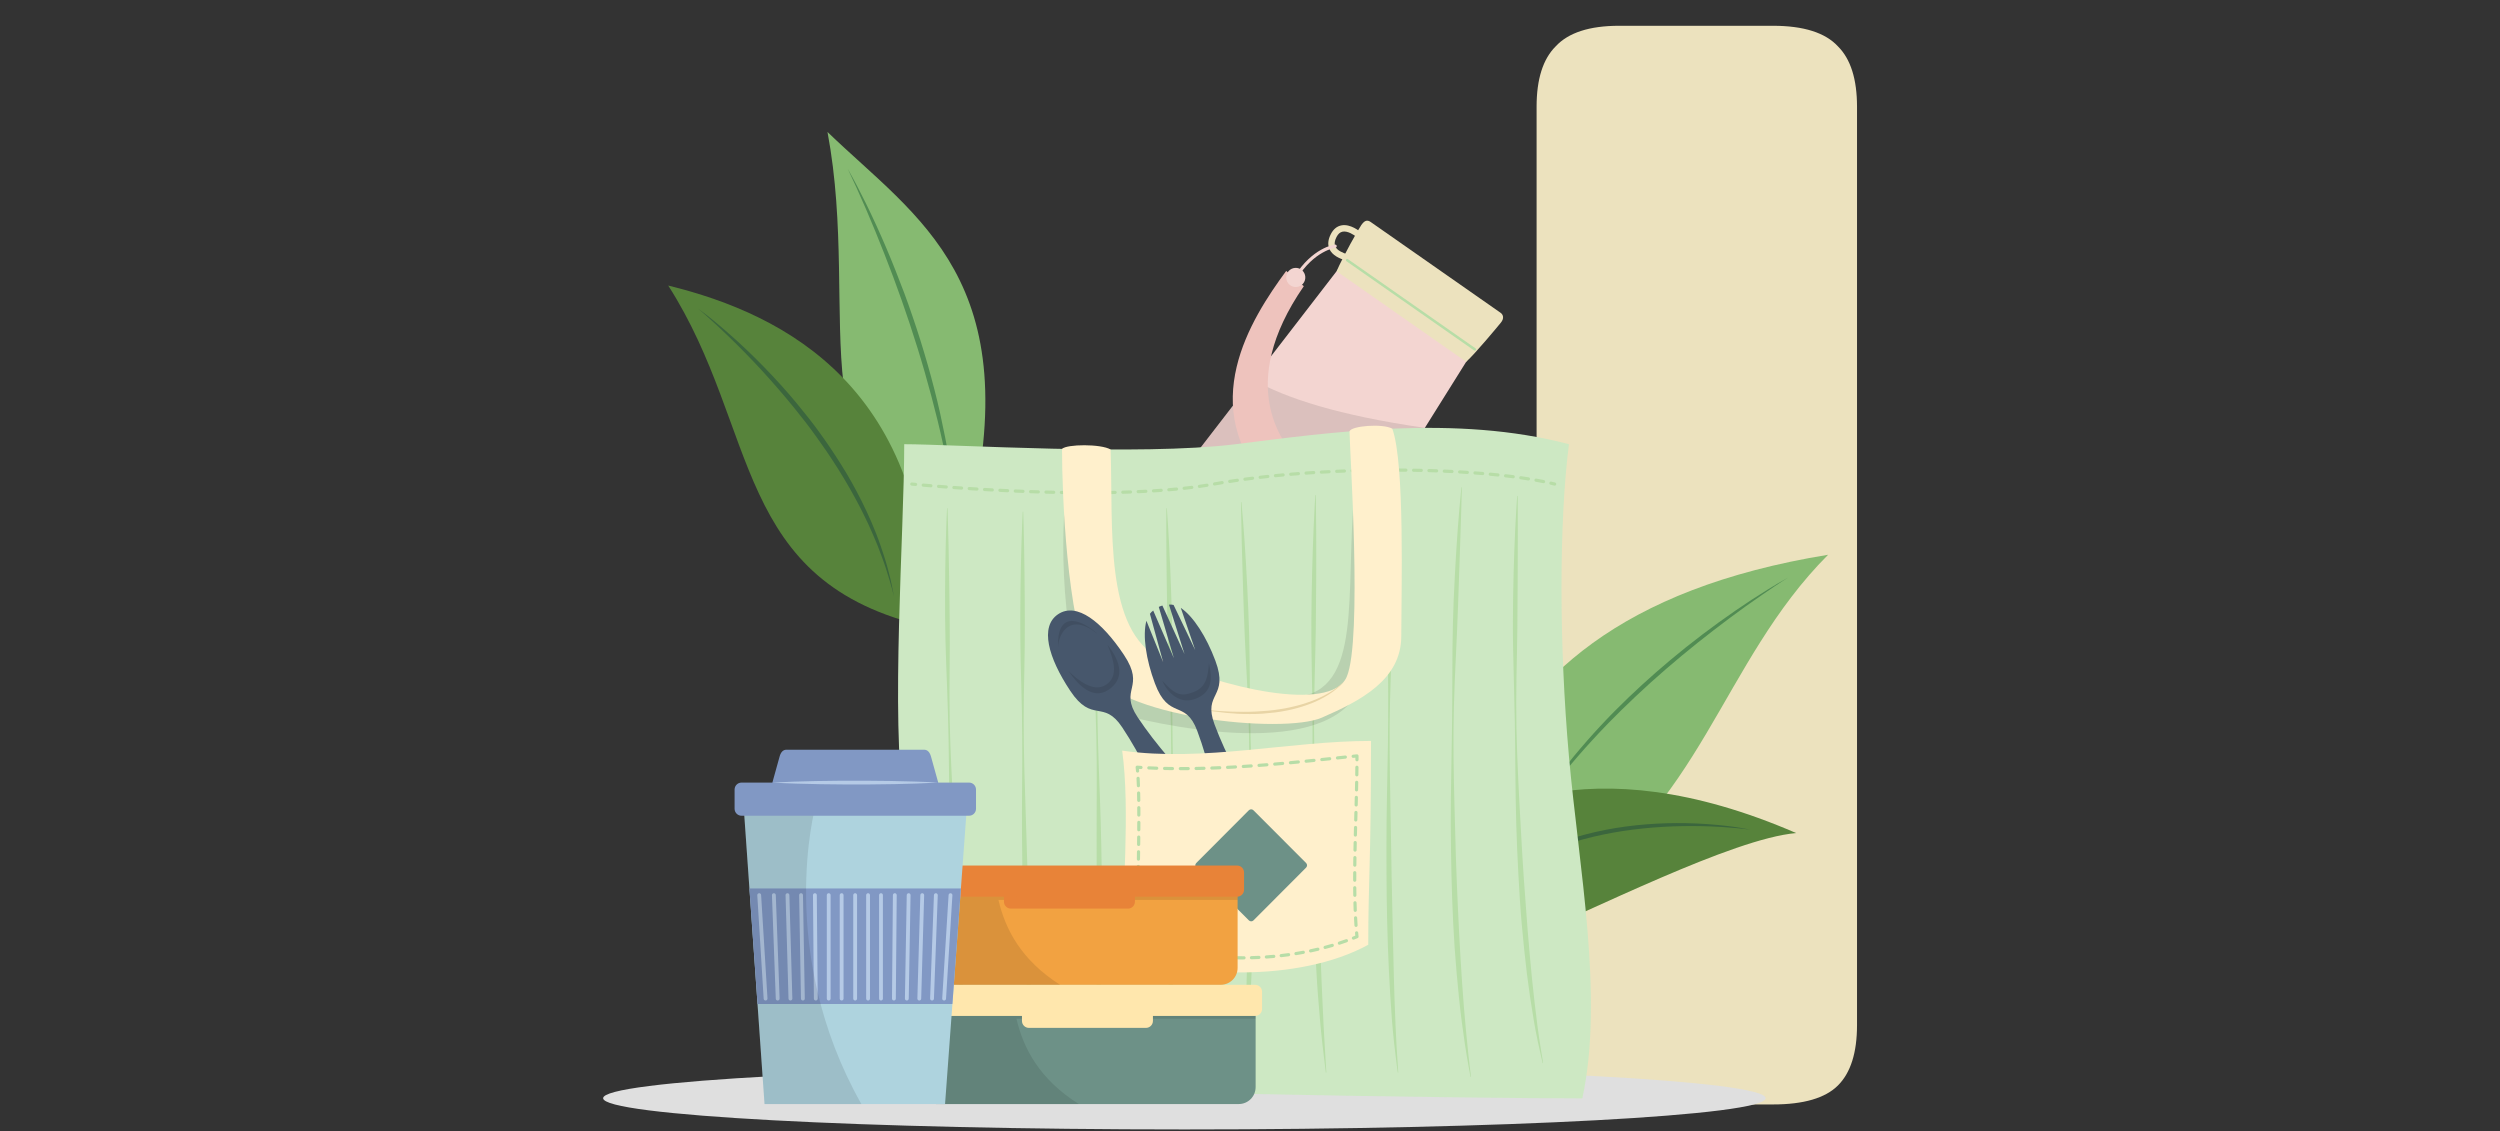 <svg width="400" height="181" viewBox="0 0 400 181" fill="none" xmlns="http://www.w3.org/2000/svg">
<rect x="0" y="0" width="400" height="181" fill="#333333" stroke="none"/>
<path d="M259.053 176.712C254.146 176.712 250.677 175.696 248.647 173.666C246.786 171.636 245.855 168.421 245.855 164.022V17.069C245.855 12.67 246.87 9.455 248.901 7.425C250.931 5.225 254.315 4.125 259.053 4.125H283.672C288.579 4.125 292.047 5.225 294.078 7.425C296.108 9.455 297.123 12.67 297.123 17.069V164.022C297.123 168.421 296.108 171.636 294.078 173.666C292.047 175.696 288.579 176.712 283.672 176.712H259.053Z" fill="#ECE2BE"/>
<g clip-path="url(#clip0_8162_21744)">
<path d="M96.5 175.712C96.5 172.95 138.138 170.712 189.5 170.712C240.862 170.712 282.5 172.95 282.5 175.712C282.5 178.473 240.862 180.712 189.5 180.712C138.138 180.712 96.5 178.473 96.5 175.712Z" fill="#DFDFDF"/>
<path d="M236.52 125.634C244.13 108.696 259.086 94.21 292.5 88.76C275.287 106.011 272.127 129.749 249.422 142.699C241.195 135.936 238.379 127.618 236.52 125.634Z" fill="#86BA71"/>
<path d="M286.118 92.403C284.691 93.281 283.309 94.235 281.927 95.181C280.183 96.375 278.462 97.607 276.771 98.874C275.034 100.174 273.314 101.493 271.617 102.845C269.919 104.198 268.255 105.592 266.608 107.006C264.955 108.425 263.34 109.888 261.753 111.38C260.968 112.119 260.193 112.867 259.421 113.62C258.735 114.289 258.065 114.975 257.389 115.655C256.841 116.204 256.315 116.775 255.779 117.335C255.405 117.727 255.043 118.13 254.678 118.53C254.327 118.915 253.97 119.294 253.626 119.685C252.916 120.489 252.208 121.294 251.516 122.116C250.827 122.936 250.148 123.762 249.477 124.596C248.825 125.409 248.197 126.239 247.564 127.066C247.252 127.475 246.956 127.896 246.654 128.313C246.359 128.721 246.058 129.124 245.771 129.537C245.303 130.22 244.837 130.903 244.369 131.585C244.738 130.977 245.108 130.37 245.478 129.762C246.01 128.888 246.584 128.036 247.157 127.19C247.714 126.369 248.295 125.558 248.885 124.76C249.525 123.896 250.178 123.041 250.851 122.202C251.189 121.781 251.519 121.354 251.865 120.94C252.214 120.523 252.566 120.109 252.917 119.694C253.605 118.877 254.316 118.082 255.027 117.286C255.624 116.617 256.247 115.97 256.858 115.314C257.424 114.706 258.011 114.114 258.598 113.527C259.94 112.182 261.311 110.865 262.713 109.583C264.198 108.223 265.715 106.897 267.259 105.603C268.925 104.205 270.631 102.852 272.361 101.537C274.093 100.22 275.86 98.951 277.65 97.714C279.333 96.551 281.047 95.431 282.788 94.357C283.883 93.681 284.986 93.015 286.118 92.403Z" fill="#518C53"/>
<path d="M225.772 137.74C235.078 129.566 254.002 118.831 287.389 133.289C277.184 134.18 254.797 145.659 241.981 150.978C233.509 145.634 231.811 140.659 225.772 137.741V137.74Z" fill="#57833B"/>
<path d="M280.017 132.746C279.285 132.635 278.544 132.564 277.806 132.495C277.021 132.422 276.234 132.362 275.447 132.315C273.413 132.191 271.376 132.148 269.34 132.178C267.195 132.21 265.05 132.33 262.916 132.551C260.742 132.774 258.577 133.098 256.438 133.545C254.316 133.989 252.224 134.549 250.17 135.243C248.155 135.924 246.188 136.742 244.289 137.702C243.343 138.181 242.423 138.703 241.513 139.249C240.598 139.797 239.723 140.405 238.855 141.024C237.27 142.154 235.817 143.457 234.425 144.814C234.407 144.831 234.389 144.848 234.371 144.866C234.918 144.259 235.465 143.652 236.052 143.082C236.772 142.381 237.515 141.708 238.292 141.071C239.889 139.765 241.599 138.609 243.396 137.598C245.238 136.562 247.161 135.694 249.134 134.942C251.15 134.175 253.238 133.585 255.339 133.104C257.474 132.616 259.648 132.269 261.827 132.04C263.96 131.816 266.106 131.702 268.251 131.695C270.381 131.687 272.51 131.776 274.63 131.975C276.42 132.142 278.218 132.363 279.978 132.738C279.992 132.741 280.006 132.744 280.02 132.747L280.017 132.746Z" fill="#3B663D"/>
<path d="M154.882 84.584C126.18 78.061 137.998 50.923 132.398 21.116C146.793 35.002 164.604 44.872 154.882 84.584Z" fill="#86BA71"/>
<path d="M135.612 26.97C136.659 28.804 137.634 30.677 138.564 32.573C139.687 34.863 140.745 37.187 141.747 39.534C142.783 41.959 143.745 44.413 144.677 46.88C145.15 48.13 145.587 49.395 146.019 50.66C146.455 51.935 146.88 53.212 147.28 54.499C148.079 57.066 148.824 59.647 149.488 62.252C149.815 63.536 150.138 64.824 150.419 66.12C150.699 67.412 150.971 68.703 151.229 69.999C151.73 72.523 152.119 75.072 152.44 77.625C152.6 78.89 152.719 80.159 152.84 81.427C152.478 79.246 152.118 77.065 151.686 74.896C151.176 72.334 150.628 69.78 150.006 67.243C149.374 64.662 148.687 62.101 147.957 59.547C147.217 56.959 146.411 54.391 145.566 51.836C144.73 49.304 143.837 46.791 142.908 44.292C141.998 41.847 141.031 39.427 140.051 37.01C139.095 34.65 138.075 32.315 137.026 29.995C136.567 28.982 136.097 27.972 135.613 26.971L135.612 26.97Z" fill="#518C53"/>
<path d="M148.587 100.335C116.997 93.238 121.68 68.754 106.917 45.689C126.046 50.382 148.587 62.314 148.587 100.335Z" fill="#57833B"/>
<path d="M111.705 49.393C113.441 50.631 115.075 52.021 116.677 53.426C118.599 55.109 120.447 56.878 122.229 58.709C124.064 60.595 125.842 62.544 127.516 64.576C128.801 66.136 130.066 67.719 131.243 69.363C131.762 70.089 132.28 70.815 132.777 71.557C133.39 72.472 133.99 73.392 134.577 74.324C135.76 76.195 136.84 78.139 137.832 80.118C138.412 81.273 138.967 82.447 139.473 83.637C139.727 84.235 139.967 84.839 140.21 85.441C140.455 86.048 140.667 86.668 140.888 87.285C141.108 87.9 141.314 88.518 141.506 89.143C141.693 89.755 141.889 90.364 142.048 90.984C142.204 91.596 142.363 92.209 142.514 92.822C142.647 93.366 142.744 93.919 142.851 94.469C142.915 94.796 142.979 95.122 143.044 95.449C142.797 94.532 142.574 93.604 142.292 92.698C142.103 92.093 141.909 91.488 141.723 90.88C141.537 90.272 141.302 89.676 141.086 89.077C140.649 87.857 140.174 86.644 139.643 85.462C139.379 84.875 139.127 84.283 138.855 83.698C138.577 83.099 138.276 82.51 137.989 81.916C137.7 81.319 137.378 80.737 137.07 80.151C136.769 79.578 136.454 79.016 136.137 78.453C135.49 77.303 134.814 76.172 134.112 75.056C133.498 74.078 132.861 73.115 132.213 72.159C131.715 71.424 131.195 70.705 130.682 69.98C129.547 68.375 128.336 66.82 127.096 65.296C125.428 63.243 123.701 61.243 121.911 59.295C120.161 57.392 118.348 55.545 116.487 53.751C115.643 52.937 114.787 52.133 113.919 51.343C113.192 50.681 112.463 50.017 111.704 49.392L111.705 49.393Z" fill="#3B663D"/>
<path d="M200.449 112.452C200.098 112.957 199.405 113.08 198.902 112.729L174.835 95.906C174.331 95.554 174.208 94.86 174.559 94.356L214.285 42.839L234.963 57.292L200.448 112.452H200.449Z" fill="#F3D5D1"/>
<path opacity="0.1" d="M182.756 83.726L217.668 84.933L227.975 68.46C214.018 66.427 205.907 63.753 200.471 60.753L182.756 83.726Z" fill="black"/>
<path d="M234.588 57.893L213.854 43.4C214.913 40.973 217.339 36.683 217.805 36.013C218.271 35.344 218.707 35.098 219.292 35.507C219.877 35.916 239.677 49.755 240.099 50.05C240.521 50.346 240.699 50.944 240.139 51.625C239.58 52.306 236.067 56.55 234.588 57.893Z" fill="#ECE2BE"/>
<path d="M215.283 41.681C215.239 41.665 215.191 41.648 215.139 41.629C214.437 41.378 213.128 40.911 212.675 39.763C212.408 39.087 212.496 38.309 212.936 37.453C213.338 36.669 213.906 36.202 214.623 36.061C216.084 35.775 217.575 37.04 217.639 37.094L216.975 37.87L217.307 37.482L216.976 37.871C216.649 37.592 215.625 36.905 214.817 37.065C214.417 37.144 214.098 37.424 213.844 37.92C213.544 38.503 213.47 38.998 213.624 39.387C213.908 40.104 214.932 40.47 215.482 40.667C215.538 40.686 215.589 40.705 215.635 40.722L215.283 41.682L215.283 41.681Z" fill="#ECE2BE"/>
<path d="M235.972 56.109C235.931 56.109 235.891 56.097 235.855 56.072L215.433 41.796C215.34 41.732 215.318 41.604 215.382 41.511C215.447 41.419 215.574 41.397 215.667 41.461L236.089 55.736C236.182 55.801 236.204 55.928 236.139 56.021C236.1 56.078 236.037 56.109 235.972 56.109Z" fill="#B7DDA7"/>
<path d="M205.79 43.348C200.121 51.062 191.15 65.06 203.267 78.103C206.425 77.096 207.465 76.765 209.055 74.967C204.915 71.287 197.672 61.649 208.609 45.792C207.198 44.537 207.002 44.425 205.79 43.348Z" fill="#EEC3BD"/>
<path d="M208.849 44.3C208.9 45.145 208.257 45.871 207.414 45.922C206.571 45.972 205.847 45.328 205.796 44.483C205.746 43.638 206.389 42.912 207.232 42.862C208.074 42.811 208.799 43.455 208.849 44.3Z" fill="#F3D5D1"/>
<path d="M207.323 44.647C207.277 44.647 207.23 44.635 207.189 44.608C207.069 44.534 207.032 44.377 207.106 44.256C209.963 39.635 213.444 39.151 213.591 39.133C213.732 39.116 213.858 39.215 213.876 39.354C213.893 39.494 213.794 39.622 213.655 39.639C213.613 39.645 210.256 40.13 207.539 44.525C207.49 44.603 207.408 44.646 207.322 44.646L207.323 44.647Z" fill="#F3D5D1"/>
<path d="M144.676 71.073C152.296 71.073 182.456 72.982 197.695 71.073C212.934 69.163 232.935 66.3 251.031 71.073C249.444 83.481 249.444 103.205 251.031 121.023C252.619 138.841 256.666 159.518 253.174 175.744C236.984 175.744 163.725 174.772 158.011 173.181C152.296 171.59 146.898 168.65 146.898 161.65C146.898 154.65 146.898 143.931 144.676 129.296C142.454 114.66 144.676 85.389 144.676 71.073Z" fill="#CDE8C3"/>
<path d="M242.835 79.369C242.849 81.394 242.852 83.419 242.85 85.444C242.846 87.913 242.837 90.383 242.829 92.854C242.819 95.415 242.802 97.975 242.776 100.535C242.75 103.148 242.686 105.762 242.637 108.374C242.586 111.034 242.586 113.695 242.631 116.355C242.675 119.06 242.79 121.762 242.906 124.466C243.021 127.17 243.188 129.872 243.334 132.574C243.478 135.254 243.627 137.933 243.815 140.611C244.003 143.275 244.196 145.939 244.406 148.602C244.613 151.237 244.857 153.869 245.111 156.5C245.358 159.049 245.674 161.589 245.993 164.13C246.149 165.369 246.336 166.608 246.535 167.842C246.627 168.408 246.721 168.973 246.811 169.539C246.836 169.698 246.861 169.858 246.886 170.017C246.889 170.036 246.898 170.064 246.891 170.083C246.865 170.15 246.815 170.087 246.806 170.05C246.294 167.849 245.81 165.641 245.43 163.413C244.993 160.857 244.612 158.293 244.295 155.719C243.973 153.097 243.715 150.471 243.476 147.841C243.235 145.183 243.087 142.518 242.939 139.855C242.788 137.17 242.68 134.48 242.598 131.792C242.516 129.082 242.488 126.371 242.462 123.66C242.436 120.958 242.419 118.256 242.372 115.553C242.325 112.866 242.254 110.179 242.185 107.492C242.117 104.878 242.049 102.263 242.061 99.648C242.073 97.013 242.11 94.379 242.177 91.744C242.241 89.283 242.33 86.822 242.448 84.363C242.498 83.325 242.556 82.287 242.621 81.249C242.647 80.84 242.675 80.429 242.705 80.019C242.718 79.843 242.73 79.668 242.743 79.493C242.746 79.456 242.749 79.419 242.752 79.383C242.755 79.331 242.833 79.304 242.834 79.37L242.835 79.369Z" fill="#B7DDA7"/>
<path d="M233.902 77.999C233.861 79.451 233.824 80.903 233.778 82.355C233.702 84.718 233.626 87.082 233.547 89.445C233.461 91.972 233.375 94.498 233.284 97.025C233.19 99.672 233.071 102.318 232.945 104.965C232.817 107.639 232.689 110.316 232.627 112.994C232.564 115.691 232.533 118.392 232.565 121.089C232.598 123.782 232.649 126.472 232.724 129.163C232.799 131.862 232.86 134.561 232.947 137.259C233.032 139.906 233.145 142.55 233.264 145.194C233.383 147.857 233.523 150.519 233.676 153.181C233.827 155.815 234.017 158.446 234.221 161.077C234.419 163.636 234.686 166.187 234.941 168.741C235.053 169.855 235.208 170.968 235.337 172.081C235.341 172.116 235.391 172.302 235.322 172.311C235.255 172.318 235.247 172.116 235.241 172.078C235.147 171.578 235.055 171.078 234.965 170.578C234.54 168.219 234.187 165.852 233.881 163.475C233.547 160.871 233.29 158.26 233.056 155.645C232.822 153.041 232.651 150.43 232.517 147.819C232.381 145.183 232.295 142.547 232.232 139.91C232.169 137.224 232.136 134.539 232.119 131.852C232.102 129.157 232.158 126.459 232.203 123.765C232.248 121.058 232.299 118.352 232.331 115.645C232.363 112.991 232.366 110.336 232.376 107.682C232.386 105.076 232.391 102.469 232.463 99.863C232.518 97.225 232.643 94.587 232.784 91.952C232.916 89.486 233.061 87.021 233.246 84.558C233.408 82.399 233.59 80.242 233.813 78.088C233.815 78.061 233.818 78.032 233.821 78.005C233.826 77.953 233.905 77.939 233.903 78L233.902 77.999Z" fill="#B7DDA7"/>
<path d="M222.951 78.83C222.971 80.847 222.971 82.864 222.968 84.881C222.964 87.35 222.938 89.818 222.911 92.287C222.883 94.922 222.852 97.557 222.784 100.191C222.716 102.804 222.617 105.414 222.53 108.026C222.44 110.712 222.364 113.399 222.345 116.086C222.325 118.781 222.353 121.475 222.387 124.169C222.423 126.879 222.485 129.589 222.53 132.299C222.574 134.979 222.61 137.66 222.663 140.34C222.715 143 222.785 145.659 222.833 148.319C222.881 150.967 222.946 153.615 223.017 156.263C223.085 158.851 223.172 161.439 223.287 164.025C223.338 165.168 223.386 166.311 223.454 167.454C223.524 168.616 223.6 169.778 223.678 170.94C223.691 171.125 223.703 171.31 223.715 171.495C223.717 171.523 223.719 171.55 223.721 171.578C223.725 171.637 223.647 171.636 223.639 171.583C223.587 171.203 223.533 170.823 223.482 170.444C223.325 169.254 223.188 168.063 223.055 166.87C222.774 164.347 222.597 161.807 222.442 159.273C222.284 156.664 222.154 154.053 222.063 151.44C221.971 148.831 221.905 146.22 221.873 143.608C221.84 140.949 221.833 138.29 221.833 135.631C221.833 132.924 221.858 130.218 221.91 127.512C221.961 124.807 222.023 122.102 222.063 119.397C222.102 116.708 222.119 114.018 222.11 111.329C222.099 108.684 222.063 106.04 222.055 103.396C222.048 100.814 222.087 98.233 222.149 95.652C222.209 93.165 222.283 90.679 222.381 88.195C222.476 85.763 222.588 83.333 222.734 80.904C222.761 80.458 222.789 80.012 222.819 79.567C222.833 79.367 222.847 79.167 222.861 78.966C222.863 78.925 222.866 78.884 222.869 78.843C222.873 78.792 222.951 78.764 222.951 78.83H222.951Z" fill="#B7DDA7"/>
<path d="M210.536 79.231C210.568 81.264 210.579 83.298 210.593 85.331C210.609 87.802 210.601 90.273 210.592 92.743C210.583 95.371 210.561 97.996 210.528 100.623C210.494 103.305 210.402 105.985 210.344 108.665C210.285 111.342 210.231 114.017 210.253 116.694C210.264 118.042 210.275 119.392 210.293 120.74C210.31 122.1 210.359 123.459 210.395 124.818C210.465 127.52 210.565 130.22 210.64 132.922C210.715 135.601 210.79 138.28 210.878 140.959C210.964 143.593 211.069 146.227 211.154 148.861C211.196 150.165 211.233 151.469 211.287 152.772C211.342 154.084 211.392 155.397 211.442 156.711C211.543 159.312 211.678 161.911 211.799 164.511C211.904 166.765 212.075 169.016 212.197 171.271C212.202 171.373 212.208 171.475 212.213 171.578C212.216 171.634 212.138 171.639 212.132 171.584C212.127 171.549 212.123 171.515 212.119 171.48C212.065 171.048 212.01 170.616 211.958 170.183C211.825 169.067 211.691 167.951 211.563 166.835C211.27 164.293 211.077 161.739 210.869 159.189C210.762 157.885 210.695 156.579 210.616 155.274C210.537 153.962 210.453 152.652 210.39 151.34C210.326 150.003 210.274 148.667 210.226 147.331C210.178 145.988 210.119 144.645 210.095 143.301C210.045 140.622 209.981 137.943 209.957 135.264C209.933 132.577 209.92 129.889 209.945 127.202C209.971 124.508 209.987 121.813 210.003 119.119C210.019 116.432 209.993 113.745 209.953 111.059C209.915 108.417 209.85 105.775 209.823 103.134C209.798 100.557 209.821 97.981 209.863 95.404C209.903 92.942 209.955 90.48 210.043 88.018C210.127 85.694 210.213 83.369 210.342 81.045C210.364 80.642 210.388 80.237 210.414 79.834C210.424 79.668 210.435 79.503 210.445 79.338C210.447 79.305 210.449 79.273 210.451 79.24C210.455 79.189 210.532 79.17 210.534 79.231H210.536Z" fill="#B7DDA7"/>
<path d="M198.632 80.367C198.82 82.38 198.979 84.395 199.118 86.411C199.289 88.873 199.429 91.336 199.554 93.8C199.688 96.431 199.8 99.063 199.871 101.696C199.941 104.309 199.953 106.923 199.975 109.537C199.997 112.209 200.023 114.88 200.087 117.55C200.152 120.252 200.236 122.953 200.324 125.654C200.411 128.359 200.495 131.065 200.533 133.771C200.569 136.446 200.584 139.121 200.582 141.797C200.58 144.45 200.557 147.102 200.479 149.753C200.402 152.401 200.307 155.047 200.159 157.691C200.014 160.295 199.815 162.894 199.591 165.492C199.483 166.732 199.347 167.975 199.19 169.209C199.117 169.784 199.045 170.358 198.969 170.932C198.944 171.119 198.919 171.307 198.894 171.494C198.89 171.525 198.885 171.555 198.882 171.584C198.874 171.64 198.797 171.631 198.8 171.575C198.926 169.525 199.069 167.477 199.157 165.425C199.268 162.85 199.372 160.276 199.441 157.7C199.511 155.056 199.577 152.412 199.62 149.767C199.663 147.146 199.708 144.524 199.749 141.902C199.792 139.206 199.804 136.51 199.826 133.815C199.848 131.111 199.886 128.406 199.889 125.702C199.892 122.999 199.885 120.298 199.839 117.597C199.794 114.938 199.692 112.278 199.554 109.623C199.419 107.014 199.271 104.406 199.162 101.796C199.054 99.234 198.963 96.669 198.886 94.105C198.813 91.619 198.73 89.134 198.673 86.648C198.625 84.561 198.577 82.475 198.55 80.388C198.55 80.337 198.624 80.303 198.631 80.368L198.632 80.367Z" fill="#B7DDA7"/>
<path d="M186.699 81.341C186.848 83.356 186.969 85.374 187.073 87.392C187.202 89.865 187.297 92.338 187.385 94.813C187.477 97.373 187.548 99.936 187.578 102.499C187.608 105.123 187.593 107.748 187.579 110.371C187.564 113.051 187.577 115.73 187.618 118.409C187.66 121.116 187.73 123.823 187.802 126.529C187.873 129.235 187.94 131.94 187.965 134.647C187.99 137.321 187.996 139.995 188.001 142.669C188.005 145.331 187.954 147.991 187.906 150.653C187.86 153.217 187.748 155.78 187.64 158.342C187.586 159.634 187.503 160.924 187.424 162.215C187.347 163.479 187.28 164.746 187.169 166.008C187.069 167.147 186.957 168.285 186.851 169.422C186.808 169.872 186.763 170.322 186.719 170.771C186.715 170.808 186.723 171.022 186.653 171.015C186.587 171.008 186.621 170.818 186.622 170.782C186.684 168.533 186.786 166.285 186.831 164.034C186.857 162.751 186.887 161.469 186.918 160.186C186.95 158.887 186.96 157.589 186.98 156.291C187.021 153.661 187.055 151.032 187.079 148.402C187.104 145.747 187.149 143.091 187.185 140.437C187.222 137.748 187.227 135.059 187.264 132.37C187.302 129.663 187.337 126.956 187.365 124.248C187.394 121.544 187.386 118.84 187.338 116.138C187.29 113.483 187.188 110.828 187.08 108.174C186.973 105.528 186.874 102.883 186.807 100.236C186.741 97.623 186.703 95.008 186.667 92.395C186.634 89.956 186.604 87.516 186.607 85.077C186.607 84.301 186.608 83.526 186.608 82.751C186.608 82.409 186.611 82.067 186.614 81.727C186.614 81.619 186.616 81.512 186.617 81.405C186.617 81.385 186.617 81.366 186.617 81.346C186.617 81.294 186.694 81.285 186.698 81.34L186.699 81.341Z" fill="#B7DDA7"/>
<path d="M174.401 81.903C174.573 83.932 174.717 85.965 174.842 87.997C174.996 90.483 175.115 92.971 175.231 95.459C175.351 98.012 175.44 100.568 175.49 103.124C175.54 105.747 175.543 108.37 175.558 110.993C175.574 113.662 175.617 116.331 175.69 118.998C175.764 121.704 175.866 124.41 175.969 127.115C176.072 129.814 176.151 132.515 176.205 135.215C176.258 137.898 176.302 140.582 176.321 143.265C176.339 145.934 176.33 148.606 176.287 151.275C176.246 153.827 176.193 156.38 176.091 158.93C175.991 161.451 175.884 163.972 175.707 166.488C175.634 167.534 175.564 168.58 175.483 169.625C175.472 169.766 175.461 169.907 175.451 170.048C175.448 170.087 175.403 170.143 175.373 170.087C175.362 170.068 175.369 170.033 175.369 170.013C175.37 169.599 175.37 169.186 175.374 168.773C175.396 166.37 175.422 163.967 175.433 161.565C175.445 159.024 175.453 156.483 175.454 153.942C175.456 151.3 175.447 148.659 175.451 146.016C175.457 143.344 175.462 140.671 175.466 137.999C175.469 135.316 175.442 132.633 175.465 129.951C175.488 127.252 175.477 124.554 175.474 121.855C175.442 119.173 175.4 116.49 175.297 113.809C175.194 111.136 175.042 108.466 174.913 105.795C174.784 103.138 174.684 100.48 174.609 97.821C174.539 95.307 174.473 92.794 174.422 90.28C174.374 87.911 174.345 85.544 174.324 83.175C174.321 82.859 174.321 82.542 174.32 82.225C174.32 82.137 174.32 82.048 174.32 81.96C174.32 81.943 174.32 81.927 174.32 81.91C174.32 81.858 174.397 81.849 174.402 81.903H174.401Z" fill="#B7DDA7"/>
<path d="M163.717 81.905C163.784 83.941 163.828 85.978 163.866 88.014C163.914 90.504 163.934 92.995 163.955 95.484C163.977 98.104 163.984 100.724 163.957 103.343C163.931 105.968 163.861 108.594 163.821 111.219C163.782 113.888 163.783 116.555 163.818 119.224C163.853 121.92 163.937 124.616 164.027 127.311C164.118 130.01 164.207 132.709 164.278 135.408C164.35 138.089 164.442 140.77 164.52 143.451C164.597 146.116 164.676 148.783 164.749 151.448C164.819 154.057 164.906 156.664 164.982 159.272C165.081 161.794 165.165 164.317 165.287 166.838C165.336 167.84 165.385 168.841 165.427 169.844C165.43 169.905 165.464 170.039 165.433 170.098C165.403 170.155 165.359 170.1 165.354 170.062C165.349 170.012 165.342 169.96 165.337 169.909C165.284 169.462 165.233 169.015 165.184 168.569C165.065 167.479 164.935 166.391 164.829 165.301C164.712 164.086 164.622 162.867 164.529 161.65C164.43 160.373 164.336 159.097 164.26 157.818C164.182 156.507 164.109 155.197 164.037 153.886C163.894 151.28 163.799 148.671 163.722 146.062C163.645 143.388 163.596 140.713 163.567 138.039C163.539 135.34 163.496 132.642 163.512 129.944C163.53 127.244 163.56 124.544 163.561 121.843C163.563 119.159 163.552 116.476 163.503 113.793C163.454 111.12 163.367 108.448 163.306 105.775C163.246 103.183 163.234 100.592 163.247 97.999C163.26 95.516 163.288 93.031 163.343 90.548C163.396 88.156 163.46 85.764 163.565 83.375C163.58 83.024 163.597 82.673 163.614 82.323C163.62 82.208 163.625 82.093 163.632 81.978C163.633 81.955 163.633 81.933 163.635 81.91C163.638 81.858 163.715 81.847 163.717 81.904V81.905Z" fill="#B7DDA7"/>
<path d="M151.611 81.342C151.679 83.386 151.729 85.43 151.776 87.473C151.835 90.042 151.875 92.613 151.907 95.183C151.939 97.823 151.968 100.463 151.967 103.103C151.966 105.757 151.916 108.411 151.918 111.064C151.92 113.742 151.958 116.422 152.059 119.098C152.161 121.806 152.288 124.513 152.436 127.219C152.583 129.908 152.711 132.596 152.848 135.285C152.984 137.952 153.137 140.618 153.281 143.284C153.421 145.883 153.558 148.481 153.703 151.08C153.778 152.4 153.839 153.721 153.921 155.04C153.998 156.297 154.075 157.553 154.148 158.811C154.29 161.249 154.453 163.686 154.604 166.124C154.633 166.594 154.663 167.065 154.689 167.535C154.7 167.717 154.71 167.899 154.72 168.08C154.721 168.098 154.729 168.127 154.723 168.145C154.705 168.207 154.647 168.194 154.64 168.137C154.526 167.268 154.417 166.398 154.309 165.529C154.155 164.29 154.005 163.051 153.859 161.812C153.717 160.604 153.612 159.392 153.497 158.18C153.26 155.665 153.044 153.149 152.863 150.628C152.769 149.309 152.67 147.99 152.588 146.67C152.507 145.341 152.447 144.01 152.38 142.68C152.247 140.012 152.159 137.343 152.066 134.675C151.973 131.979 151.918 129.283 151.881 126.585C151.844 123.875 151.823 121.166 151.773 118.457C151.723 115.791 151.648 113.128 151.55 110.464C151.452 107.797 151.334 105.13 151.274 102.462C151.216 99.895 151.196 97.326 151.211 94.758C151.225 92.269 151.249 89.78 151.312 87.291C151.342 86.066 151.377 84.841 151.424 83.615C151.442 83.156 151.46 82.695 151.483 82.236C151.495 81.998 151.507 81.759 151.519 81.521C151.522 81.47 151.524 81.419 151.526 81.369C151.528 81.33 151.567 81.259 151.603 81.321C151.605 81.328 151.607 81.334 151.609 81.34L151.611 81.342Z" fill="#B7DDA7"/>
<path d="M146.495 77.763C146.486 77.763 146.479 77.763 146.471 77.762C146.072 77.725 145.861 77.704 145.861 77.704C145.721 77.691 145.619 77.566 145.633 77.425C145.646 77.284 145.771 77.182 145.911 77.196C145.911 77.196 146.122 77.217 146.519 77.254C146.659 77.267 146.762 77.392 146.749 77.531C146.737 77.664 146.626 77.763 146.496 77.763H146.495Z" fill="#B7DDA7"/>
<path d="M173.505 79.083C173.094 79.082 172.684 79.08 172.275 79.077C172.133 79.076 172.021 78.96 172.022 78.819C172.022 78.679 172.136 78.566 172.276 78.566H172.278C172.686 78.568 173.096 78.571 173.505 78.572C173.647 78.572 173.76 78.687 173.76 78.828C173.76 78.969 173.645 79.083 173.505 79.083ZM174.734 79.083C174.593 79.083 174.479 78.969 174.479 78.828C174.479 78.687 174.592 78.573 174.733 78.572C175.142 78.571 175.552 78.568 175.961 78.565H175.963C176.102 78.565 176.217 78.678 176.218 78.818C176.218 78.96 176.106 79.075 175.965 79.076C175.555 79.079 175.144 79.081 174.734 79.083H174.734ZM171.048 79.065H171.044C170.632 79.059 170.222 79.053 169.813 79.046C169.673 79.043 169.56 78.928 169.563 78.786C169.565 78.645 169.679 78.532 169.822 78.535C170.23 78.543 170.639 78.549 171.05 78.554C171.192 78.555 171.303 78.671 171.302 78.812C171.3 78.952 171.186 79.064 171.047 79.064L171.048 79.065ZM177.192 79.061C177.052 79.061 176.938 78.949 176.937 78.809C176.935 78.668 177.047 78.552 177.188 78.55C177.598 78.543 178.007 78.536 178.415 78.528C178.554 78.523 178.673 78.636 178.675 78.778C178.678 78.919 178.567 79.036 178.426 79.039C178.016 79.048 177.606 79.055 177.195 79.061H177.192ZM168.59 79.021C168.59 79.021 168.586 79.021 168.584 79.021C168.172 79.012 167.761 79.002 167.353 78.991C167.213 78.987 167.101 78.87 167.105 78.729C167.108 78.59 167.222 78.48 167.36 78.48C167.362 78.48 167.364 78.48 167.367 78.48C167.774 78.491 168.184 78.501 168.595 78.51C168.735 78.513 168.847 78.631 168.845 78.771C168.842 78.91 168.728 79.021 168.59 79.021ZM179.65 79.009C179.513 79.009 179.4 78.899 179.395 78.76C179.392 78.619 179.502 78.502 179.643 78.498C180.053 78.486 180.462 78.473 180.87 78.458C181.009 78.451 181.129 78.563 181.134 78.704C181.139 78.845 181.03 78.963 180.889 78.969C180.48 78.984 180.07 78.997 179.658 79.009C179.655 79.009 179.653 79.009 179.65 79.009ZM166.131 78.956C166.131 78.956 166.125 78.956 166.122 78.956C165.71 78.943 165.3 78.93 164.892 78.916C164.752 78.911 164.642 78.793 164.647 78.651C164.651 78.51 164.769 78.4 164.91 78.405C165.316 78.418 165.725 78.432 166.138 78.445C166.278 78.45 166.389 78.567 166.385 78.708C166.38 78.846 166.267 78.955 166.13 78.955L166.131 78.956ZM182.107 78.919C181.972 78.919 181.859 78.812 181.852 78.675C181.846 78.534 181.955 78.415 182.096 78.408C182.507 78.39 182.915 78.371 183.323 78.35C183.463 78.342 183.583 78.451 183.591 78.591C183.598 78.732 183.49 78.852 183.349 78.86C182.941 78.881 182.531 78.901 182.118 78.919C182.115 78.919 182.111 78.919 182.107 78.919ZM163.673 78.871C163.673 78.871 163.666 78.871 163.663 78.871C163.249 78.855 162.839 78.838 162.433 78.82C162.292 78.814 162.183 78.695 162.189 78.554C162.195 78.413 162.313 78.304 162.455 78.309C162.86 78.326 163.269 78.343 163.683 78.359C163.823 78.364 163.933 78.483 163.928 78.624C163.922 78.762 163.809 78.87 163.673 78.87V78.871ZM184.563 78.791C184.429 78.791 184.317 78.687 184.309 78.551C184.3 78.41 184.407 78.289 184.547 78.28C184.958 78.254 185.366 78.227 185.771 78.198C185.911 78.188 186.034 78.293 186.044 78.434C186.054 78.575 185.949 78.697 185.808 78.707C185.401 78.737 184.992 78.764 184.579 78.789C184.574 78.789 184.568 78.789 184.564 78.789L184.563 78.791ZM161.216 78.766C161.216 78.766 161.207 78.766 161.204 78.766C160.789 78.747 160.379 78.726 159.975 78.706C159.834 78.699 159.726 78.579 159.733 78.438C159.74 78.297 159.859 78.188 160 78.195C160.404 78.215 160.814 78.236 161.228 78.255C161.368 78.261 161.477 78.381 161.471 78.522C161.464 78.659 161.351 78.766 161.217 78.766H161.216ZM158.759 78.643C158.755 78.643 158.75 78.643 158.746 78.643C158.329 78.621 157.919 78.598 157.517 78.575C157.376 78.566 157.269 78.446 157.276 78.305C157.285 78.165 157.407 78.058 157.545 78.065C157.947 78.088 158.357 78.111 158.772 78.133C158.913 78.14 159.021 78.26 159.014 78.401C159.006 78.537 158.893 78.643 158.759 78.643ZM187.015 78.613C186.884 78.613 186.772 78.512 186.761 78.379C186.749 78.238 186.854 78.115 186.994 78.103C187.407 78.069 187.818 78.032 188.216 77.995C188.356 77.981 188.48 78.085 188.494 78.225C188.507 78.364 188.404 78.489 188.264 78.503C187.864 78.541 187.452 78.578 187.037 78.612C187.03 78.612 187.022 78.612 187.016 78.612L187.015 78.613ZM156.304 78.502C156.299 78.502 156.294 78.502 156.289 78.502C155.87 78.476 155.46 78.451 155.061 78.425C154.92 78.416 154.814 78.294 154.822 78.154C154.831 78.013 154.951 77.906 155.093 77.915C155.492 77.941 155.901 77.966 156.319 77.991C156.459 77.999 156.567 78.121 156.558 78.261C156.55 78.397 156.438 78.501 156.304 78.501V78.502ZM189.463 78.38C189.335 78.38 189.225 78.282 189.21 78.152C189.194 78.011 189.296 77.885 189.436 77.871C189.846 77.826 190.256 77.779 190.653 77.729C190.793 77.712 190.919 77.811 190.937 77.951C190.954 78.091 190.855 78.219 190.715 78.237C190.316 78.286 189.903 78.334 189.491 78.379C189.481 78.38 189.472 78.381 189.463 78.381V78.38ZM153.85 78.344C153.844 78.344 153.838 78.344 153.833 78.344C153.41 78.316 153.001 78.287 152.604 78.258C152.464 78.248 152.359 78.126 152.368 77.986C152.378 77.845 152.499 77.738 152.64 77.748C153.036 77.777 153.445 77.805 153.866 77.834C154.007 77.843 154.113 77.965 154.104 78.106C154.095 78.241 153.983 78.344 153.85 78.344ZM151.397 78.169C151.39 78.169 151.384 78.169 151.377 78.169C150.947 78.137 150.537 78.106 150.15 78.076C150.01 78.065 149.905 77.941 149.916 77.801C149.927 77.66 150.05 77.555 150.191 77.566C150.577 77.597 150.986 77.628 151.416 77.66C151.556 77.67 151.662 77.793 151.651 77.934C151.641 78.068 151.529 78.17 151.397 78.17V78.169ZM191.903 78.076C191.778 78.076 191.669 77.985 191.65 77.857C191.631 77.717 191.727 77.588 191.868 77.568C192.28 77.51 192.688 77.449 193.078 77.386C193.217 77.363 193.348 77.459 193.37 77.598C193.392 77.737 193.298 77.868 193.158 77.89C192.764 77.953 192.353 78.015 191.938 78.074C191.926 78.076 191.914 78.076 191.902 78.076H191.903ZM148.944 77.977C148.937 77.977 148.93 77.977 148.923 77.977C148.468 77.94 148.057 77.905 147.696 77.873C147.556 77.861 147.452 77.737 147.464 77.597C147.476 77.456 147.599 77.352 147.74 77.364C148.1 77.395 148.51 77.43 148.964 77.468C149.105 77.48 149.209 77.603 149.197 77.744C149.186 77.877 149.074 77.978 148.943 77.978L148.944 77.977ZM194.329 77.686C194.208 77.686 194.101 77.6 194.079 77.475C194.054 77.337 194.146 77.203 194.285 77.178C194.683 77.107 195.091 77.036 195.5 76.968C195.638 76.944 195.77 77.039 195.793 77.178C195.816 77.316 195.723 77.449 195.583 77.472C195.176 77.54 194.77 77.611 194.375 77.681C194.36 77.684 194.345 77.685 194.33 77.685L194.329 77.686ZM246.968 77.311C246.951 77.311 246.934 77.309 246.917 77.306C246.531 77.228 246.127 77.152 245.715 77.078C245.576 77.053 245.484 76.921 245.508 76.782C245.533 76.644 245.666 76.551 245.804 76.576C246.219 76.65 246.627 76.727 247.017 76.805C247.155 76.833 247.245 76.968 247.217 77.106C247.192 77.227 247.086 77.311 246.968 77.311ZM196.754 77.281C196.631 77.281 196.522 77.191 196.503 77.064C196.482 76.925 196.576 76.794 196.716 76.773C197.119 76.711 197.525 76.65 197.935 76.59C198.075 76.571 198.204 76.668 198.224 76.806C198.244 76.946 198.147 77.076 198.008 77.096C197.6 77.155 197.196 77.215 196.795 77.278C196.782 77.28 196.768 77.281 196.755 77.281H196.754ZM199.189 76.928C199.063 76.928 198.954 76.836 198.936 76.707C198.918 76.567 199.015 76.439 199.156 76.42C199.56 76.366 199.967 76.314 200.377 76.262C200.517 76.245 200.644 76.344 200.661 76.484C200.679 76.623 200.58 76.751 200.44 76.769C200.032 76.819 199.626 76.872 199.223 76.926C199.212 76.928 199.2 76.928 199.189 76.928L199.189 76.928ZM244.547 76.878C244.534 76.878 244.521 76.877 244.507 76.875C244.115 76.813 243.707 76.751 243.295 76.692C243.156 76.672 243.059 76.543 243.079 76.404C243.099 76.264 243.227 76.167 243.367 76.187C243.781 76.246 244.192 76.308 244.587 76.371C244.726 76.393 244.821 76.524 244.799 76.663C244.778 76.789 244.67 76.878 244.547 76.878ZM201.628 76.624C201.501 76.624 201.391 76.529 201.375 76.398C201.359 76.258 201.459 76.132 201.599 76.115C202.004 76.068 202.412 76.022 202.823 75.978C202.963 75.963 203.089 76.064 203.104 76.205C203.119 76.346 203.018 76.472 202.877 76.486C202.468 76.531 202.062 76.576 201.658 76.622C201.647 76.623 201.637 76.624 201.628 76.624ZM242.113 76.53C242.102 76.53 242.091 76.53 242.08 76.528C241.683 76.477 241.273 76.427 240.863 76.38C240.724 76.363 240.623 76.237 240.639 76.097C240.655 75.957 240.781 75.856 240.922 75.872C241.334 75.92 241.746 75.97 242.145 76.021C242.285 76.039 242.384 76.167 242.365 76.307C242.349 76.436 242.239 76.531 242.113 76.531V76.53ZM204.072 76.361C203.943 76.361 203.832 76.263 203.819 76.131C203.805 75.99 203.907 75.865 204.048 75.851C204.454 75.811 204.863 75.772 205.273 75.734C205.414 75.723 205.537 75.826 205.55 75.966C205.563 76.107 205.459 76.231 205.319 76.244C204.91 76.281 204.503 76.32 204.097 76.361C204.089 76.361 204.08 76.361 204.071 76.361H204.072ZM239.671 76.247C239.662 76.247 239.653 76.247 239.644 76.246C239.242 76.205 238.835 76.165 238.423 76.126C238.283 76.113 238.18 75.988 238.193 75.849C238.206 75.708 238.331 75.604 238.47 75.618C238.884 75.656 239.293 75.697 239.696 75.738C239.837 75.753 239.939 75.878 239.924 76.019C239.91 76.15 239.799 76.247 239.671 76.247ZM206.521 76.137C206.39 76.137 206.279 76.036 206.267 75.903C206.255 75.762 206.36 75.639 206.5 75.627C206.907 75.593 207.315 75.56 207.725 75.529C207.866 75.519 207.989 75.623 207.999 75.764C208.01 75.905 207.904 76.028 207.764 76.038C207.356 76.069 206.948 76.102 206.542 76.136C206.535 76.136 206.528 76.136 206.52 76.136L206.521 76.137ZM237.222 76.019C237.215 76.019 237.207 76.019 237.201 76.019C236.797 75.985 236.389 75.953 235.977 75.923C235.837 75.913 235.732 75.79 235.742 75.649C235.752 75.508 235.874 75.403 236.015 75.413C236.429 75.443 236.838 75.476 237.243 75.509C237.383 75.521 237.488 75.644 237.476 75.785C237.465 75.918 237.353 76.019 237.222 76.019ZM208.969 75.948C208.836 75.948 208.724 75.845 208.715 75.71C208.705 75.569 208.811 75.447 208.952 75.437C209.36 75.408 209.769 75.381 210.179 75.355C210.319 75.346 210.44 75.453 210.449 75.594C210.459 75.734 210.351 75.856 210.211 75.865C209.802 75.891 209.394 75.918 208.987 75.947C208.981 75.947 208.975 75.947 208.969 75.947V75.948ZM234.77 75.838C234.765 75.838 234.759 75.838 234.753 75.838C234.349 75.811 233.939 75.786 233.528 75.762C233.387 75.754 233.28 75.633 233.287 75.493C233.296 75.352 233.417 75.245 233.557 75.253C233.97 75.277 234.38 75.302 234.786 75.329C234.926 75.338 235.033 75.46 235.024 75.601C235.014 75.736 234.902 75.84 234.77 75.84L234.77 75.838ZM211.421 75.792C211.287 75.792 211.174 75.688 211.167 75.552C211.158 75.411 211.266 75.29 211.407 75.282C211.816 75.259 212.225 75.237 212.635 75.216C212.775 75.21 212.895 75.317 212.903 75.459C212.91 75.599 212.802 75.72 212.661 75.727C212.252 75.747 211.843 75.769 211.435 75.793C211.431 75.793 211.425 75.793 211.421 75.793V75.792ZM232.316 75.695C232.316 75.695 232.308 75.695 232.303 75.695C231.897 75.675 231.489 75.656 231.077 75.638C230.937 75.632 230.828 75.513 230.833 75.371C230.839 75.231 230.958 75.122 231.099 75.127C231.512 75.144 231.922 75.164 232.329 75.184C232.469 75.191 232.578 75.311 232.571 75.452C232.565 75.589 232.452 75.695 232.317 75.695H232.316ZM213.875 75.668C213.739 75.668 213.626 75.561 213.621 75.424C213.614 75.283 213.724 75.164 213.864 75.157C214.274 75.139 214.684 75.122 215.094 75.107C215.233 75.102 215.353 75.212 215.358 75.352C215.363 75.493 215.253 75.611 215.113 75.617C214.704 75.632 214.295 75.649 213.887 75.667C213.883 75.667 213.879 75.667 213.875 75.667V75.668ZM229.859 75.589C229.859 75.589 229.853 75.589 229.85 75.589C229.443 75.575 229.035 75.562 228.623 75.55C228.481 75.546 228.371 75.427 228.375 75.287C228.379 75.145 228.499 75.038 228.637 75.039C229.05 75.051 229.46 75.064 229.868 75.079C230.009 75.084 230.119 75.202 230.114 75.344C230.109 75.482 229.996 75.59 229.859 75.59V75.589ZM216.331 75.574C216.194 75.574 216.081 75.464 216.076 75.326C216.071 75.186 216.182 75.067 216.323 75.063C216.733 75.05 217.144 75.038 217.554 75.027C217.696 75.023 217.811 75.134 217.815 75.276C217.819 75.416 217.708 75.534 217.566 75.538C217.157 75.549 216.748 75.561 216.338 75.574C216.336 75.574 216.333 75.574 216.33 75.574H216.331ZM227.402 75.518C227.402 75.518 227.398 75.518 227.397 75.518C226.989 75.508 226.58 75.5 226.169 75.494C226.029 75.492 225.916 75.375 225.919 75.234C225.921 75.095 226.035 74.984 226.174 74.984C226.176 74.984 226.177 74.984 226.179 74.984C226.59 74.99 227.001 74.998 227.409 75.007C227.55 75.01 227.662 75.128 227.659 75.269C227.656 75.407 227.542 75.519 227.404 75.519L227.402 75.518ZM218.79 75.509C218.651 75.509 218.538 75.398 218.535 75.259C218.532 75.119 218.644 75.002 218.784 74.999C219.195 74.991 219.606 74.984 220.016 74.978C220.159 74.978 220.273 75.088 220.275 75.23C220.277 75.371 220.164 75.487 220.024 75.489C219.614 75.495 219.205 75.502 218.795 75.51C218.794 75.51 218.792 75.51 218.79 75.51V75.509ZM224.943 75.478H224.94C224.532 75.474 224.122 75.471 223.71 75.47C223.57 75.47 223.456 75.354 223.456 75.213C223.456 75.073 223.571 74.959 223.711 74.959H223.712C224.124 74.961 224.535 74.963 224.945 74.967C225.086 74.969 225.199 75.084 225.197 75.225C225.195 75.366 225.082 75.478 224.942 75.478H224.943ZM221.251 75.474C221.111 75.474 220.997 75.361 220.996 75.221C220.995 75.08 221.108 74.964 221.249 74.963C221.661 74.96 222.071 74.958 222.481 74.957C222.621 74.957 222.736 75.071 222.736 75.212C222.736 75.352 222.622 75.467 222.481 75.468C222.072 75.468 221.663 75.471 221.252 75.474H221.251Z" fill="#B7DDA7"/>
<path d="M248.743 77.705C248.723 77.705 248.703 77.702 248.683 77.698C248.49 77.65 248.293 77.604 248.092 77.558C247.955 77.527 247.869 77.39 247.9 77.252C247.932 77.114 248.067 77.029 248.206 77.06C248.409 77.107 248.609 77.154 248.805 77.201C248.941 77.236 249.025 77.373 248.992 77.51C248.963 77.627 248.859 77.705 248.744 77.705H248.743Z" fill="#B7DDA7"/>
<path opacity="0.1" d="M170.258 82.241C169.56 94.806 171.548 111.959 176.443 113.499C181.337 115.04 206.937 121.627 215.717 112.829C221.41 104.003 218.112 92.028 216.473 81.614C215.446 98.025 217.74 112.335 205.198 111.542C191.739 110.135 179.675 112.596 170.259 82.241H170.258Z" fill="black"/>
<path d="M169.923 71.823C169.923 79.186 170.709 98.91 174.519 106.865C178.329 114.819 205.314 117.523 211.505 114.819C217.696 112.115 224.204 108.774 224.204 101.774C224.204 94.775 224.799 74.096 222.765 68.589C221.267 67.731 216.148 68.129 215.925 69.022C215.925 71.709 218.012 102.41 215.474 108.297C212.936 114.183 194.997 109.888 185.79 105.433C176.582 100.978 178.137 84.37 177.694 71.918C176.151 71.006 170.691 71.053 169.923 71.823Z" fill="#FFF0CC"/>
<path d="M215.054 109.01C214.782 109.38 214.439 109.704 214.096 110.006C213.648 110.401 213.164 110.756 212.663 111.081C211.598 111.771 210.433 112.331 209.238 112.755C208.157 113.14 207.053 113.459 205.926 113.676C205.3 113.798 204.672 113.916 204.039 113.99C203.37 114.068 202.701 114.131 202.029 114.185C201.367 114.238 200.701 114.243 200.038 114.246C199.391 114.25 198.742 114.245 198.096 114.209C196.816 114.137 195.546 114.013 194.277 113.842C193.58 113.748 192.889 113.62 192.197 113.499C193.153 113.591 194.11 113.683 195.068 113.755C196.35 113.85 197.634 113.893 198.918 113.894C200.24 113.896 201.555 113.83 202.872 113.715C203.537 113.657 204.2 113.561 204.859 113.46C205.33 113.389 205.804 113.306 206.269 113.202C206.901 113.061 207.531 112.917 208.152 112.734C208.763 112.554 209.367 112.354 209.964 112.13C211.125 111.693 212.249 111.132 213.288 110.452C213.647 110.217 213.996 109.964 214.327 109.689C214.581 109.479 214.837 109.26 215.054 109.01Z" fill="#E8D4A5"/>
<path d="M189.528 104.663L187.034 96.743C187.283 96.718 187.6 96.736 187.774 96.792L191.238 104.022L188.927 97.265C190.937 98.616 193.029 101.884 194.458 105.713C196.688 111.688 192.403 110.76 194.323 115.901C196.242 121.042 198.789 125.492 202.541 132.381C204.857 136.633 204.798 140.802 202.38 141.708C199.962 142.615 197.188 139.509 196.151 134.778C194.471 127.111 193.478 122.078 191.559 116.937C189.641 111.796 187.015 115.314 184.785 109.339C183.356 105.51 182.794 101.669 183.426 99.327L186.107 105.945L183.987 98.213C184.099 98.033 184.335 97.813 184.513 97.688L187.818 105.304L185.403 97.105C185.538 97.033 185.833 96.923 185.982 96.887L189.529 104.662L189.528 104.663Z" fill="#47576C"/>
<path opacity="0.1" d="M185.955 108.9C186.437 110.192 188.401 112.892 191.229 111.833C194.057 110.772 193.972 108.514 193.426 106.099C193.259 108.343 192.969 109.98 190.905 110.753C188.84 111.527 187.97 111.089 185.954 108.9H185.955Z" fill="black"/>
<path d="M182.014 114.741C185.049 119.31 188.539 123.063 193.757 128.916C196.977 132.529 197.865 136.601 195.716 138.035C193.566 139.469 190.16 137.077 188.077 132.706C184.701 125.624 182.593 120.948 179.558 116.38C176.523 111.811 174.764 115.835 171.237 110.525C167.71 105.215 166.333 100.251 169.301 98.271C172.269 96.291 176.306 99.478 179.835 104.789C183.362 110.099 178.979 110.172 182.015 114.742L182.014 114.741Z" fill="#47576C"/>
<g opacity="0.1">
<path d="M170.941 107.331C172.407 109.538 174.829 112.064 177.346 110.384C179.863 108.705 179.541 106.115 177.195 103.158C178.324 105.909 178.913 108.255 176.962 109.557C175.013 110.857 172.466 108.862 170.94 107.331H170.941Z" fill="black"/>
<path d="M169.286 103.595C169.36 101.316 171.256 97.891 175.627 101.466C173.677 99.582 169.041 97.006 169.286 103.595Z" fill="black"/>
</g>
<path d="M179.55 120.102C192.62 121.954 206.327 118.547 219.364 118.547C219.364 138.205 218.92 140.909 218.92 151.16C207.916 157.214 189.426 156.624 179.549 152.014C179.549 143.724 180.86 129.595 179.549 120.102H179.55Z" fill="#FFF0CC"/>
<path d="M182.011 123.619C181.88 123.619 181.769 123.519 181.758 123.386C181.738 123.169 181.716 122.966 181.694 122.785C181.685 122.71 181.71 122.634 181.762 122.578C181.814 122.523 181.888 122.494 181.965 122.499C182.168 122.513 182.37 122.527 182.574 122.539C182.714 122.547 182.821 122.669 182.812 122.809C182.804 122.95 182.682 123.057 182.543 123.048C182.44 123.042 182.338 123.035 182.236 123.029C182.246 123.128 182.256 123.232 182.267 123.34C182.279 123.48 182.176 123.604 182.035 123.617C182.028 123.617 182.02 123.618 182.013 123.618L182.011 123.619Z" fill="#B7DDA7"/>
<path d="M181.956 149.468H181.953C181.812 149.467 181.699 149.351 181.701 149.21C181.704 148.832 181.709 148.439 181.714 148.034C181.715 147.892 181.829 147.782 181.972 147.782C182.113 147.784 182.225 147.9 182.223 148.04C182.218 148.445 182.214 148.837 182.211 149.215C182.21 149.356 182.095 149.468 181.956 149.468ZM181.986 147.116H181.982C181.842 147.115 181.729 146.998 181.731 146.857C181.736 146.474 181.743 146.081 181.75 145.682C181.753 145.54 181.872 145.426 182.01 145.431C182.151 145.433 182.263 145.549 182.26 145.691C182.254 146.091 182.247 146.482 182.241 146.866C182.239 147.005 182.125 147.117 181.986 147.117V147.116ZM182.024 144.766H182.02C181.88 144.763 181.767 144.648 181.769 144.506L181.791 143.33C181.793 143.189 181.908 143.079 182.05 143.08C182.19 143.082 182.303 143.198 182.301 143.34L182.279 144.515C182.277 144.655 182.163 144.766 182.024 144.766ZM182.068 142.416H182.063C181.923 142.413 181.81 142.296 181.813 142.156L181.834 140.98C181.836 140.839 181.952 140.725 182.093 140.729C182.234 140.732 182.346 140.848 182.344 140.989L182.322 142.165C182.319 142.305 182.205 142.416 182.067 142.416H182.068ZM182.111 140.065H182.106C181.966 140.062 181.853 139.946 181.856 139.805L181.876 138.629C181.879 138.487 181.993 138.378 182.135 138.378C182.276 138.381 182.389 138.497 182.386 138.638L182.366 139.814C182.363 139.953 182.249 140.065 182.111 140.065ZM182.149 137.714H182.146C182.005 137.713 181.892 137.596 181.894 137.455C181.901 137.063 181.906 136.671 181.912 136.28C181.913 136.141 182.027 136.029 182.167 136.029H182.17C182.311 136.03 182.423 136.146 182.422 136.288C182.416 136.678 182.411 137.071 182.404 137.463C182.402 137.603 182.289 137.715 182.149 137.715V137.714ZM182.183 135.365H182.179C182.039 135.363 181.926 135.247 181.927 135.107C181.932 134.712 181.936 134.321 181.94 133.932C181.942 133.791 182.056 133.679 182.195 133.679H182.198C182.338 133.68 182.452 133.796 182.45 133.938C182.446 134.326 182.442 134.719 182.437 135.113C182.435 135.253 182.322 135.366 182.182 135.366L182.183 135.365ZM182.206 133.014H182.204C182.063 133.014 181.95 132.898 181.951 132.756C181.954 132.36 181.956 131.969 181.958 131.582C181.958 131.441 182.072 131.327 182.212 131.327H182.213C182.355 131.327 182.467 131.442 182.467 131.584C182.466 131.971 182.464 132.363 182.461 132.76C182.46 132.901 182.346 133.014 182.206 133.014ZM182.213 130.663C182.073 130.663 181.958 130.55 181.958 130.408C181.958 130.009 181.957 129.617 181.955 129.234C181.955 129.093 182.068 128.978 182.208 128.977H182.21C182.35 128.977 182.464 129.09 182.465 129.231C182.467 129.615 182.468 130.006 182.468 130.407C182.468 130.549 182.355 130.663 182.213 130.663V130.663ZM182.199 128.313C182.059 128.313 181.946 128.201 181.944 128.061C181.938 127.658 181.932 127.266 181.924 126.889C181.921 126.748 182.032 126.63 182.173 126.627C182.312 126.622 182.431 126.736 182.434 126.877C182.442 127.256 182.449 127.65 182.454 128.055C182.456 128.196 182.343 128.311 182.202 128.313H182.199ZM182.146 125.964C182.009 125.964 181.896 125.855 181.891 125.718C181.876 125.298 181.858 124.905 181.839 124.549C181.832 124.409 181.939 124.288 182.079 124.28C182.22 124.27 182.34 124.38 182.348 124.521C182.367 124.88 182.386 125.276 182.4 125.699C182.405 125.841 182.295 125.958 182.155 125.964C182.152 125.964 182.148 125.964 182.146 125.964Z" fill="#B7DDA7"/>
<path d="M182.534 151.418C182.511 151.418 182.488 151.415 182.465 151.408C182.26 151.35 182.062 151.292 181.873 151.236C181.766 151.203 181.692 151.104 181.692 150.992C181.692 150.793 181.692 150.588 181.693 150.378C181.693 150.237 181.807 150.123 181.948 150.123H181.949C182.089 150.123 182.203 150.239 182.203 150.379C182.203 150.523 182.202 150.664 182.202 150.801C182.331 150.84 182.465 150.879 182.603 150.917C182.738 150.956 182.817 151.096 182.779 151.232C182.747 151.345 182.645 151.419 182.534 151.419V151.418Z" fill="#B7DDA7"/>
<path d="M198.563 153.511C198.323 153.511 198.086 153.509 197.849 153.507C197.709 153.505 197.596 153.389 197.597 153.248C197.599 153.109 197.712 152.995 197.852 152.995H197.855C198.247 153 198.643 153.001 199.041 152.998H199.043C199.183 152.998 199.297 153.111 199.298 153.252C199.299 153.393 199.186 153.508 199.045 153.509C198.884 153.51 198.722 153.511 198.561 153.511H198.563ZM200.236 153.487C200.099 153.487 199.986 153.378 199.981 153.239C199.978 153.097 200.089 152.981 200.229 152.976C200.623 152.965 201.022 152.949 201.415 152.931C201.555 152.925 201.675 153.033 201.682 153.174C201.688 153.315 201.58 153.435 201.44 153.441C201.043 153.461 200.64 153.476 200.243 153.487H200.236H200.236ZM196.66 153.482C196.66 153.482 196.655 153.482 196.652 153.482C196.257 153.47 195.854 153.453 195.456 153.433C195.316 153.426 195.208 153.306 195.214 153.166C195.221 153.025 195.339 152.917 195.481 152.923C195.875 152.942 196.275 152.959 196.668 152.971C196.808 152.975 196.919 153.093 196.915 153.234C196.91 153.372 196.797 153.482 196.66 153.482H196.66ZM202.617 153.371C202.484 153.371 202.372 153.268 202.363 153.133C202.353 152.993 202.46 152.87 202.6 152.861C202.994 152.834 203.392 152.802 203.782 152.766C203.922 152.752 204.046 152.857 204.059 152.997C204.072 153.138 203.968 153.262 203.828 153.275C203.434 153.311 203.032 153.343 202.635 153.371C202.628 153.371 202.623 153.371 202.616 153.371H202.617ZM194.279 153.362C194.273 153.362 194.267 153.362 194.261 153.362C193.869 153.336 193.467 153.304 193.068 153.269C192.928 153.257 192.824 153.133 192.836 152.993C192.848 152.852 192.972 152.747 193.112 152.76C193.508 152.795 193.906 152.825 194.296 152.852C194.436 152.861 194.543 152.984 194.533 153.124C194.523 153.259 194.412 153.362 194.279 153.362ZM191.903 153.155C191.894 153.155 191.885 153.155 191.877 153.154C191.483 153.113 191.083 153.066 190.687 153.018C190.548 153 190.449 152.872 190.465 152.733C190.483 152.593 190.609 152.492 190.749 152.51C191.142 152.559 191.539 152.605 191.93 152.646C192.07 152.661 192.171 152.787 192.156 152.927C192.143 153.058 192.032 153.155 191.903 153.155ZM204.992 153.154C204.864 153.154 204.753 153.058 204.739 152.927C204.723 152.787 204.823 152.661 204.963 152.644C205.358 152.599 205.753 152.55 206.14 152.496C206.28 152.477 206.408 152.575 206.427 152.715C206.446 152.855 206.348 152.984 206.209 153.003C205.818 153.056 205.418 153.107 205.02 153.152C205.01 153.153 205.001 153.154 204.991 153.154L204.992 153.154ZM189.537 152.861C189.525 152.861 189.513 152.861 189.5 152.859C189.108 152.802 188.71 152.742 188.317 152.677C188.178 152.654 188.084 152.524 188.106 152.384C188.128 152.245 188.259 152.151 188.399 152.173C188.789 152.236 189.183 152.297 189.573 152.352C189.712 152.372 189.809 152.501 189.789 152.641C189.771 152.768 189.662 152.86 189.537 152.86V152.861ZM207.354 152.83C207.231 152.83 207.122 152.741 207.102 152.615C207.08 152.475 207.175 152.345 207.313 152.322C207.702 152.259 208.096 152.19 208.482 152.119C208.62 152.093 208.753 152.185 208.779 152.324C208.804 152.462 208.713 152.596 208.574 152.621C208.184 152.694 207.786 152.763 207.394 152.826C207.38 152.828 207.366 152.83 207.353 152.83H207.354ZM187.183 152.478C187.167 152.478 187.152 152.477 187.137 152.474C186.744 152.403 186.348 152.326 185.961 152.247C185.823 152.22 185.733 152.085 185.762 151.946C185.79 151.808 185.924 151.719 186.063 151.746C186.447 151.824 186.839 151.9 187.228 151.972C187.367 151.997 187.459 152.13 187.434 152.268C187.412 152.392 187.305 152.478 187.184 152.478H187.183ZM209.697 152.393C209.579 152.393 209.473 152.311 209.447 152.19C209.418 152.052 209.506 151.916 209.644 151.888C210.03 151.806 210.419 151.718 210.8 151.627C210.937 151.594 211.074 151.678 211.107 151.816C211.14 151.953 211.056 152.091 210.919 152.124C210.532 152.216 210.139 152.305 209.749 152.388C209.732 152.392 209.713 152.393 209.696 152.393H209.697ZM184.846 152.002C184.827 152.002 184.808 152 184.79 151.995C184.393 151.905 184.001 151.812 183.624 151.717C183.487 151.682 183.405 151.544 183.439 151.407C183.473 151.27 183.611 151.187 183.748 151.221C184.121 151.315 184.509 151.408 184.902 151.497C185.039 151.528 185.125 151.665 185.094 151.802C185.068 151.921 184.962 152.002 184.846 152.002ZM212.016 151.838C211.904 151.838 211.801 151.763 211.771 151.649C211.734 151.513 211.815 151.372 211.951 151.336C212.332 151.234 212.716 151.127 213.092 151.015C213.227 150.974 213.369 151.051 213.409 151.187C213.448 151.323 213.371 151.465 213.236 151.505C212.856 151.618 212.467 151.727 212.082 151.83C212.06 151.835 212.038 151.839 212.016 151.839V151.838ZM214.302 151.16C214.195 151.16 214.095 151.092 214.06 150.983C214.016 150.849 214.089 150.705 214.223 150.661C214.598 150.538 214.975 150.409 215.344 150.276C215.476 150.228 215.623 150.297 215.669 150.43C215.717 150.563 215.648 150.71 215.515 150.756C215.142 150.891 214.76 151.022 214.381 151.146C214.354 151.154 214.328 151.159 214.302 151.159V151.16Z" fill="#B7DDA7"/>
<path d="M216.549 150.351C216.447 150.351 216.351 150.289 216.312 150.189C216.26 150.058 216.324 149.91 216.456 149.858C216.585 149.808 216.715 149.755 216.845 149.703C216.831 149.563 216.818 149.423 216.805 149.28C216.792 149.139 216.896 149.015 217.036 149.003C217.177 148.99 217.3 149.094 217.313 149.234C217.332 149.439 217.351 149.641 217.371 149.842C217.382 149.954 217.319 150.06 217.214 150.104C217.024 150.182 216.833 150.259 216.643 150.333C216.612 150.345 216.58 150.351 216.549 150.351Z" fill="#B7DDA7"/>
<path d="M216.964 148.312C216.831 148.312 216.719 148.209 216.71 148.074C216.683 147.685 216.658 147.279 216.637 146.867C216.63 146.727 216.738 146.606 216.878 146.599C217.019 146.593 217.139 146.7 217.146 146.841C217.167 147.25 217.192 147.653 217.219 148.039C217.229 148.18 217.122 148.302 216.982 148.311C216.976 148.311 216.97 148.311 216.965 148.311L216.964 148.312ZM216.837 145.906C216.7 145.906 216.588 145.797 216.582 145.661C216.567 145.27 216.555 144.864 216.544 144.454C216.54 144.312 216.651 144.195 216.792 144.192C216.933 144.185 217.05 144.299 217.053 144.441C217.064 144.849 217.077 145.252 217.092 145.641C217.098 145.783 216.987 145.901 216.847 145.906C216.843 145.906 216.841 145.906 216.837 145.906ZM216.773 143.499C216.634 143.499 216.521 143.387 216.518 143.248C216.511 142.849 216.507 142.447 216.503 142.042C216.502 141.9 216.615 141.785 216.756 141.784C216.897 141.78 217.012 141.897 217.013 142.038C217.016 142.443 217.021 142.843 217.028 143.24C217.031 143.382 216.918 143.498 216.777 143.5H216.773V143.499ZM216.754 141.09C216.613 141.09 216.5 140.976 216.5 140.834V140.757C216.5 140.383 216.5 140.006 216.503 139.628C216.503 139.487 216.618 139.374 216.758 139.374H216.76C216.901 139.374 217.014 139.49 217.013 139.631C217.011 140.009 217.009 140.384 217.009 140.757V140.834C217.009 140.976 216.896 141.09 216.754 141.09ZM216.767 138.679H216.765C216.624 138.678 216.511 138.562 216.512 138.421C216.517 138.02 216.522 137.619 216.529 137.215C216.531 137.076 216.644 136.963 216.784 136.963H216.787C216.928 136.965 217.041 137.082 217.039 137.223C217.032 137.625 217.027 138.027 217.022 138.427C217.02 138.566 216.907 138.679 216.767 138.679ZM216.805 136.27H216.8C216.66 136.268 216.548 136.151 216.55 136.01C216.557 135.609 216.566 135.207 216.575 134.804C216.577 134.663 216.693 134.548 216.835 134.554C216.976 134.557 217.087 134.674 217.085 134.815C217.075 135.217 217.067 135.619 217.06 136.019C217.057 136.159 216.943 136.27 216.805 136.27ZM216.858 133.861H216.852C216.711 133.858 216.599 133.741 216.603 133.599C216.613 133.198 216.623 132.796 216.633 132.394C216.637 132.253 216.751 132.141 216.895 132.145C217.035 132.149 217.147 132.267 217.143 132.407C217.133 132.808 217.123 133.21 217.113 133.611C217.109 133.75 216.997 133.86 216.858 133.86V133.861ZM216.92 131.452C216.92 131.452 216.915 131.452 216.912 131.452C216.772 131.448 216.66 131.331 216.665 131.19L216.697 129.985C216.7 129.844 216.821 129.73 216.958 129.737C217.098 129.741 217.21 129.858 217.206 129.999L217.174 131.203C217.17 131.342 217.056 131.452 216.919 131.452H216.92ZM216.984 129.043C216.984 129.043 216.979 129.043 216.977 129.043C216.837 129.039 216.725 128.922 216.729 128.781C216.74 128.378 216.75 127.976 216.76 127.577C216.764 127.435 216.88 127.325 217.021 127.328C217.162 127.332 217.274 127.448 217.27 127.59C217.26 127.99 217.25 128.391 217.239 128.795C217.235 128.934 217.121 129.044 216.984 129.044V129.043ZM217.043 126.634C217.043 126.634 217.04 126.634 217.038 126.634C216.898 126.631 216.786 126.514 216.788 126.373C216.798 125.968 216.806 125.567 216.814 125.169C216.817 125.028 216.934 124.911 217.074 124.919C217.214 124.922 217.326 125.038 217.323 125.179C217.315 125.577 217.307 125.979 217.297 126.384C217.295 126.523 217.181 126.634 217.042 126.634H217.043ZM217.09 124.224H217.086C216.945 124.221 216.833 124.105 216.835 123.965C216.842 123.559 216.847 123.158 216.851 122.762C216.853 122.62 216.966 122.503 217.109 122.509C217.249 122.511 217.363 122.625 217.361 122.767C217.356 123.165 217.352 123.567 217.345 123.973C217.343 124.113 217.23 124.225 217.09 124.225V124.224Z" fill="#B7DDA7"/>
<path d="M217.115 121.815H217.114C216.973 121.815 216.86 121.699 216.86 121.558C216.86 121.448 216.86 121.338 216.861 121.228C216.753 121.239 216.643 121.249 216.532 121.261C216.392 121.273 216.267 121.172 216.254 121.032C216.24 120.891 216.342 120.766 216.482 120.752C216.69 120.732 216.894 120.712 217.091 120.692C217.163 120.686 217.233 120.709 217.286 120.758C217.34 120.806 217.37 120.874 217.37 120.947C217.37 121.15 217.37 121.355 217.369 121.561C217.369 121.702 217.254 121.816 217.114 121.816L217.115 121.815Z" fill="#B7DDA7"/>
<path d="M188.93 123.234H188.854C188.713 123.234 188.599 123.12 188.599 122.978C188.599 122.837 188.713 122.723 188.854 122.723H188.93C189.324 122.723 189.718 122.721 190.112 122.717C190.253 122.712 190.368 122.829 190.37 122.97C190.371 123.112 190.258 123.226 190.118 123.228C189.723 123.232 189.326 123.234 188.931 123.234H188.93ZM187.593 123.226H187.59C187.165 123.222 186.739 123.215 186.326 123.205C186.186 123.202 186.074 123.085 186.077 122.944C186.081 122.804 186.199 122.691 186.337 122.695C186.748 122.704 187.171 122.712 187.595 122.716C187.735 122.718 187.849 122.834 187.847 122.975C187.845 123.115 187.732 123.227 187.592 123.227L187.593 123.226ZM191.375 123.211C191.237 123.211 191.123 123.1 191.12 122.96C191.118 122.818 191.23 122.703 191.371 122.7C191.791 122.692 192.21 122.682 192.629 122.671C192.769 122.667 192.887 122.779 192.89 122.919C192.894 123.06 192.783 123.178 192.643 123.181C192.223 123.192 191.802 123.203 191.38 123.211H191.375ZM185.073 123.169C185.073 123.169 185.067 123.169 185.064 123.169C184.635 123.155 184.211 123.137 183.801 123.117C183.66 123.111 183.551 122.99 183.558 122.85C183.565 122.709 183.684 122.599 183.825 122.607C184.233 122.626 184.655 122.644 185.082 122.658C185.222 122.663 185.333 122.782 185.328 122.922C185.323 123.06 185.209 123.169 185.073 123.169ZM193.895 123.142C193.758 123.142 193.645 123.033 193.64 122.896C193.635 122.755 193.745 122.636 193.886 122.631C194.306 122.616 194.725 122.6 195.142 122.581C195.282 122.576 195.402 122.684 195.408 122.826C195.414 122.966 195.305 123.086 195.164 123.092C194.745 123.111 194.325 123.127 193.903 123.142C193.9 123.142 193.897 123.142 193.894 123.142H193.895ZM196.412 123.034C196.278 123.034 196.165 122.929 196.158 122.792C196.151 122.651 196.259 122.531 196.4 122.523C196.821 122.502 197.241 122.479 197.658 122.455C197.798 122.445 197.919 122.555 197.927 122.696C197.935 122.837 197.828 122.958 197.686 122.965C197.268 122.989 196.847 123.012 196.425 123.033C196.421 123.033 196.417 123.033 196.412 123.033V123.034ZM198.93 122.89C198.796 122.89 198.684 122.786 198.676 122.651C198.667 122.51 198.774 122.389 198.914 122.38C199.335 122.353 199.754 122.325 200.171 122.296C200.312 122.287 200.433 122.393 200.443 122.533C200.453 122.674 200.347 122.796 200.207 122.805C199.789 122.835 199.369 122.862 198.946 122.889C198.941 122.889 198.935 122.889 198.93 122.889V122.89ZM201.446 122.715C201.314 122.715 201.202 122.613 201.192 122.479C201.182 122.339 201.286 122.215 201.426 122.205C201.848 122.173 202.267 122.141 202.682 122.108C202.821 122.098 202.945 122.202 202.956 122.342C202.967 122.483 202.863 122.606 202.722 122.617C202.306 122.651 201.887 122.683 201.464 122.715C201.458 122.715 201.451 122.715 201.445 122.715H201.446ZM203.96 122.513C203.828 122.513 203.717 122.413 203.706 122.28C203.694 122.139 203.797 122.015 203.938 122.003C204.36 121.967 204.779 121.93 205.192 121.893C205.333 121.881 205.456 121.984 205.469 122.124C205.482 122.265 205.378 122.389 205.238 122.402C204.824 122.439 204.404 122.476 203.981 122.512C203.973 122.512 203.966 122.512 203.959 122.512L203.96 122.513ZM206.472 122.288C206.341 122.288 206.23 122.189 206.219 122.056C206.206 121.916 206.308 121.792 206.449 121.778C206.872 121.738 207.291 121.698 207.703 121.658C207.844 121.646 207.968 121.748 207.982 121.888C207.996 122.029 207.893 122.154 207.753 122.168C207.34 122.208 206.921 122.248 206.496 122.288C206.488 122.288 206.48 122.289 206.473 122.289L206.472 122.288ZM208.982 122.044C208.853 122.044 208.742 121.945 208.729 121.814C208.715 121.673 208.817 121.548 208.957 121.534C209.383 121.492 209.801 121.449 210.211 121.407C210.351 121.392 210.476 121.494 210.491 121.634C210.505 121.775 210.404 121.9 210.263 121.915C209.852 121.957 209.434 121.999 209.008 122.043C208.999 122.043 208.99 122.044 208.982 122.044ZM211.491 121.786C211.362 121.786 211.252 121.689 211.238 121.557C211.223 121.417 211.325 121.292 211.466 121.277C211.893 121.232 212.311 121.188 212.719 121.145C212.86 121.131 212.985 121.232 213 121.372C213.015 121.512 212.913 121.637 212.773 121.653C212.365 121.696 211.947 121.74 211.519 121.785C211.51 121.786 211.5 121.787 211.492 121.787L211.491 121.786ZM214 121.521C213.871 121.521 213.76 121.423 213.747 121.292C213.732 121.151 213.834 121.026 213.973 121.011C214.406 120.965 214.824 120.921 215.228 120.88C215.368 120.864 215.493 120.967 215.507 121.108C215.522 121.248 215.42 121.373 215.28 121.388C214.876 121.43 214.458 121.474 214.026 121.52C214.017 121.521 214.008 121.521 214 121.521V121.521Z" fill="#B7DDA7"/>
<path d="M200.557 147.262C200.355 147.465 200.025 147.466 199.822 147.262L191.397 138.824C191.193 138.621 191.193 138.29 191.397 138.087L199.816 129.643C200.02 129.439 200.349 129.439 200.552 129.643L208.977 138.081C209.18 138.284 209.18 138.615 208.977 138.818L200.556 147.262H200.557Z" fill="#6D9187"/>
<path d="M200.899 173.943C200.899 175.437 199.691 176.647 198.201 176.647H149.785C148.295 176.647 147.087 175.437 147.087 173.943V160.642H200.9V173.943H200.899Z" fill="#6D9187"/>
<path opacity="0.1" d="M150.443 160.811V176.647H172.605C166.311 172.686 163.733 167.726 162.634 162.998H200.899V160.642H150.444V160.811H150.443Z" fill="black"/>
<path d="M200.819 157.567H147.165C146.551 157.567 146.053 158.065 146.053 158.681V161.438C146.053 162.053 146.55 162.552 147.165 162.552H163.515V163.347C163.515 163.962 164.012 164.461 164.626 164.461H183.358C183.971 164.461 184.469 163.963 184.469 163.347V162.552H200.819C201.433 162.552 201.93 162.054 201.93 161.438V158.681C201.93 158.066 201.433 157.567 200.819 157.567Z" fill="#FFE7AD"/>
<path d="M198.016 154.862C198.016 156.356 196.808 157.567 195.317 157.567H146.902C145.412 157.567 144.204 156.356 144.204 154.862V141.561H198.017V154.862H198.016Z" fill="#F2A241"/>
<path opacity="0.1" d="M147.561 141.801V157.567H169.61C163.397 153.617 160.845 148.688 159.751 143.988H198.017V141.561H147.561V141.801H147.561Z" fill="black"/>
<path d="M197.937 138.486H144.282C143.669 138.486 143.171 138.984 143.171 139.6V142.357C143.171 142.972 143.668 143.471 144.282 143.471H160.633V144.266C160.633 144.881 161.13 145.38 161.744 145.38H180.475C181.089 145.38 181.587 144.882 181.587 144.266V143.471H197.937C198.55 143.471 199.048 142.973 199.048 142.357V139.6C199.048 138.985 198.551 138.486 197.937 138.486Z" fill="#E88338"/>
<path d="M161.095 143.421C163.28 143.319 165.467 143.263 167.654 143.24C170.303 143.211 172.954 143.207 175.602 143.251C177.475 143.282 179.346 143.333 181.217 143.421C179.031 143.524 176.845 143.579 174.658 143.603C172.009 143.632 169.358 143.635 166.71 143.591C164.837 143.56 162.966 143.509 161.095 143.421Z" fill="#E88338"/>
<path d="M151.21 176.647H122.325L118.99 129.085H154.706L151.21 176.647Z" fill="#AED3DE"/>
<path d="M152.386 160.642L153.745 142.155H119.906L121.202 160.642H152.386Z" fill="#8198C4"/>
<path d="M136.825 160.083C136.656 160.083 136.519 159.946 136.519 159.776V143.22C136.519 143.051 136.655 142.913 136.825 142.913C136.995 142.913 137.131 143.05 137.131 143.22V159.776C137.131 159.945 136.995 160.083 136.825 160.083Z" fill="#B5CAE6"/>
<path d="M138.892 160.083C138.723 160.083 138.585 159.946 138.585 159.776V143.22C138.585 143.051 138.722 142.913 138.892 142.913C139.061 142.913 139.198 143.05 139.198 143.22V159.776C139.198 159.945 139.061 160.083 138.892 160.083Z" fill="#B5CAE6"/>
<path d="M140.959 160.083C140.79 160.083 140.653 159.946 140.653 159.776V143.22C140.653 143.051 140.789 142.913 140.959 142.913C141.129 142.913 141.265 143.05 141.265 143.22V159.776C141.265 159.945 141.129 160.083 140.959 160.083Z" fill="#B5CAE6"/>
<path d="M143.027 160.083H143.024C142.855 160.081 142.719 159.943 142.72 159.773L142.864 143.217C142.866 143.049 143.003 142.913 143.17 142.913H143.172C143.341 142.915 143.477 143.053 143.476 143.223L143.332 159.779C143.33 159.947 143.193 160.083 143.027 160.083Z" fill="#B5CAE6"/>
<path d="M145.093 160.083H145.088C144.919 160.08 144.784 159.941 144.787 159.772L145.078 143.216C145.081 143.047 145.218 142.916 145.389 142.914C145.558 142.917 145.692 143.057 145.69 143.226L145.399 159.782C145.396 159.949 145.259 160.083 145.093 160.083Z" fill="#B5CAE6"/>
<path d="M147.086 160.083C147.086 160.083 147.08 160.083 147.077 160.083C146.908 160.079 146.775 159.937 146.779 159.768L147.254 143.212C147.258 143.043 147.398 142.909 147.568 142.914C147.737 142.919 147.87 143.06 147.865 143.23L147.391 159.785C147.387 159.952 147.25 160.083 147.086 160.083Z" fill="#B5CAE6"/>
<path d="M149.124 160.083C149.124 160.083 149.116 160.083 149.112 160.083C148.944 160.077 148.812 159.934 148.818 159.765L149.43 143.21C149.436 143.045 149.572 142.915 149.735 142.915C149.739 142.915 149.743 142.915 149.747 142.915C149.916 142.921 150.048 143.064 150.042 143.233L149.43 159.789C149.423 159.954 149.288 160.084 149.124 160.084L149.124 160.083Z" fill="#B5CAE6"/>
<path d="M151.06 160.083C151.054 160.083 151.048 160.083 151.041 160.083C150.872 160.073 150.744 159.927 150.755 159.759L151.775 143.203C151.785 143.034 151.933 142.904 152.099 142.916C152.267 142.926 152.396 143.072 152.385 143.241L151.365 159.797C151.355 159.96 151.22 160.085 151.06 160.085L151.06 160.083Z" fill="#B5CAE6"/>
<path d="M134.661 160.083C134.493 160.083 134.356 159.946 134.356 159.776V143.22C134.356 143.051 134.493 142.913 134.661 142.913C134.83 142.913 134.968 143.05 134.968 143.22V159.776C134.968 159.945 134.831 160.083 134.661 160.083Z" fill="#B5CAE6"/>
<path d="M132.594 160.083C132.425 160.083 132.289 159.946 132.289 159.776V143.22C132.289 143.051 132.425 142.913 132.594 142.913C132.763 142.913 132.899 143.05 132.899 143.22V159.776C132.899 159.945 132.763 160.083 132.594 160.083Z" fill="#B5CAE6"/>
<path d="M130.527 160.083C130.359 160.083 130.222 159.948 130.221 159.779L130.077 143.223C130.075 143.054 130.211 142.915 130.381 142.913H130.383C130.551 142.913 130.688 143.048 130.689 143.217L130.833 159.773C130.835 159.942 130.699 160.081 130.529 160.083H130.527Z" fill="#B5CAE6"/>
<path d="M128.459 160.083C128.293 160.083 128.157 159.95 128.154 159.782L127.863 143.226C127.861 143.057 127.994 142.917 128.164 142.914C128.336 142.914 128.472 143.047 128.475 143.216L128.766 159.772C128.769 159.941 128.635 160.08 128.465 160.083H128.459Z" fill="#B5CAE6"/>
<path d="M126.468 160.083C126.303 160.083 126.167 159.952 126.163 159.785L125.689 143.229C125.684 143.06 125.817 142.919 125.986 142.914C126.159 142.912 126.296 143.043 126.3 143.212L126.775 159.768C126.779 159.937 126.646 160.079 126.477 160.083C126.475 160.083 126.471 160.083 126.468 160.083Z" fill="#B5CAE6"/>
<path d="M124.43 160.083C124.266 160.083 124.131 159.954 124.125 159.788L123.513 143.232C123.506 143.063 123.639 142.921 123.807 142.914C123.976 142.911 124.118 143.04 124.125 143.209L124.736 159.764C124.743 159.933 124.611 160.076 124.442 160.082C124.438 160.082 124.435 160.082 124.43 160.082V160.083Z" fill="#B5CAE6"/>
<path d="M122.492 160.083C122.332 160.083 122.197 159.958 122.187 159.795L121.167 143.24C121.157 143.07 121.285 142.925 121.453 142.914C121.623 142.904 121.767 143.033 121.777 143.201L122.797 159.757C122.807 159.926 122.679 160.071 122.511 160.081C122.504 160.081 122.498 160.081 122.491 160.081L122.492 160.083Z" fill="#B5CAE6"/>
<path opacity="0.1" d="M118.99 129.085H130.456C130.456 129.085 124.067 152.279 137.818 176.647H122.325L118.99 129.085Z" fill="black"/>
<path d="M155.05 125.214H150.115C149.695 123.7 149.105 121.573 148.965 121.067C148.741 120.26 148.336 119.954 147.853 119.954H125.842C125.274 119.954 124.93 120.351 124.731 121.067C124.606 121.519 124.006 123.68 123.58 125.214H118.645C118.032 125.214 117.534 125.712 117.534 126.328V129.404C117.534 130.019 118.031 130.518 118.645 130.518H155.049C155.663 130.518 156.161 130.019 156.161 129.404V126.328C156.161 125.713 155.663 125.214 155.049 125.214H155.05Z" fill="#8198C4"/>
<path d="M123.581 125.214C125.894 125.085 128.208 125.018 130.523 124.969C133.187 124.912 135.851 124.903 138.515 124.914C141.107 124.925 143.698 124.968 146.288 125.047C147.565 125.085 148.84 125.142 150.115 125.213C147.802 125.342 145.488 125.41 143.172 125.459C140.508 125.515 137.843 125.524 135.18 125.513C132.588 125.502 129.998 125.458 127.408 125.379C126.132 125.341 124.856 125.285 123.581 125.213L123.581 125.214Z" fill="#B5CAE6"/>
</g>
<defs>
<clipPath id="clip0_8162_21744">
<rect width="200" height="180" fill="white" transform="translate(92.5 0.712)"/>
</clipPath>
</defs>
</svg>
